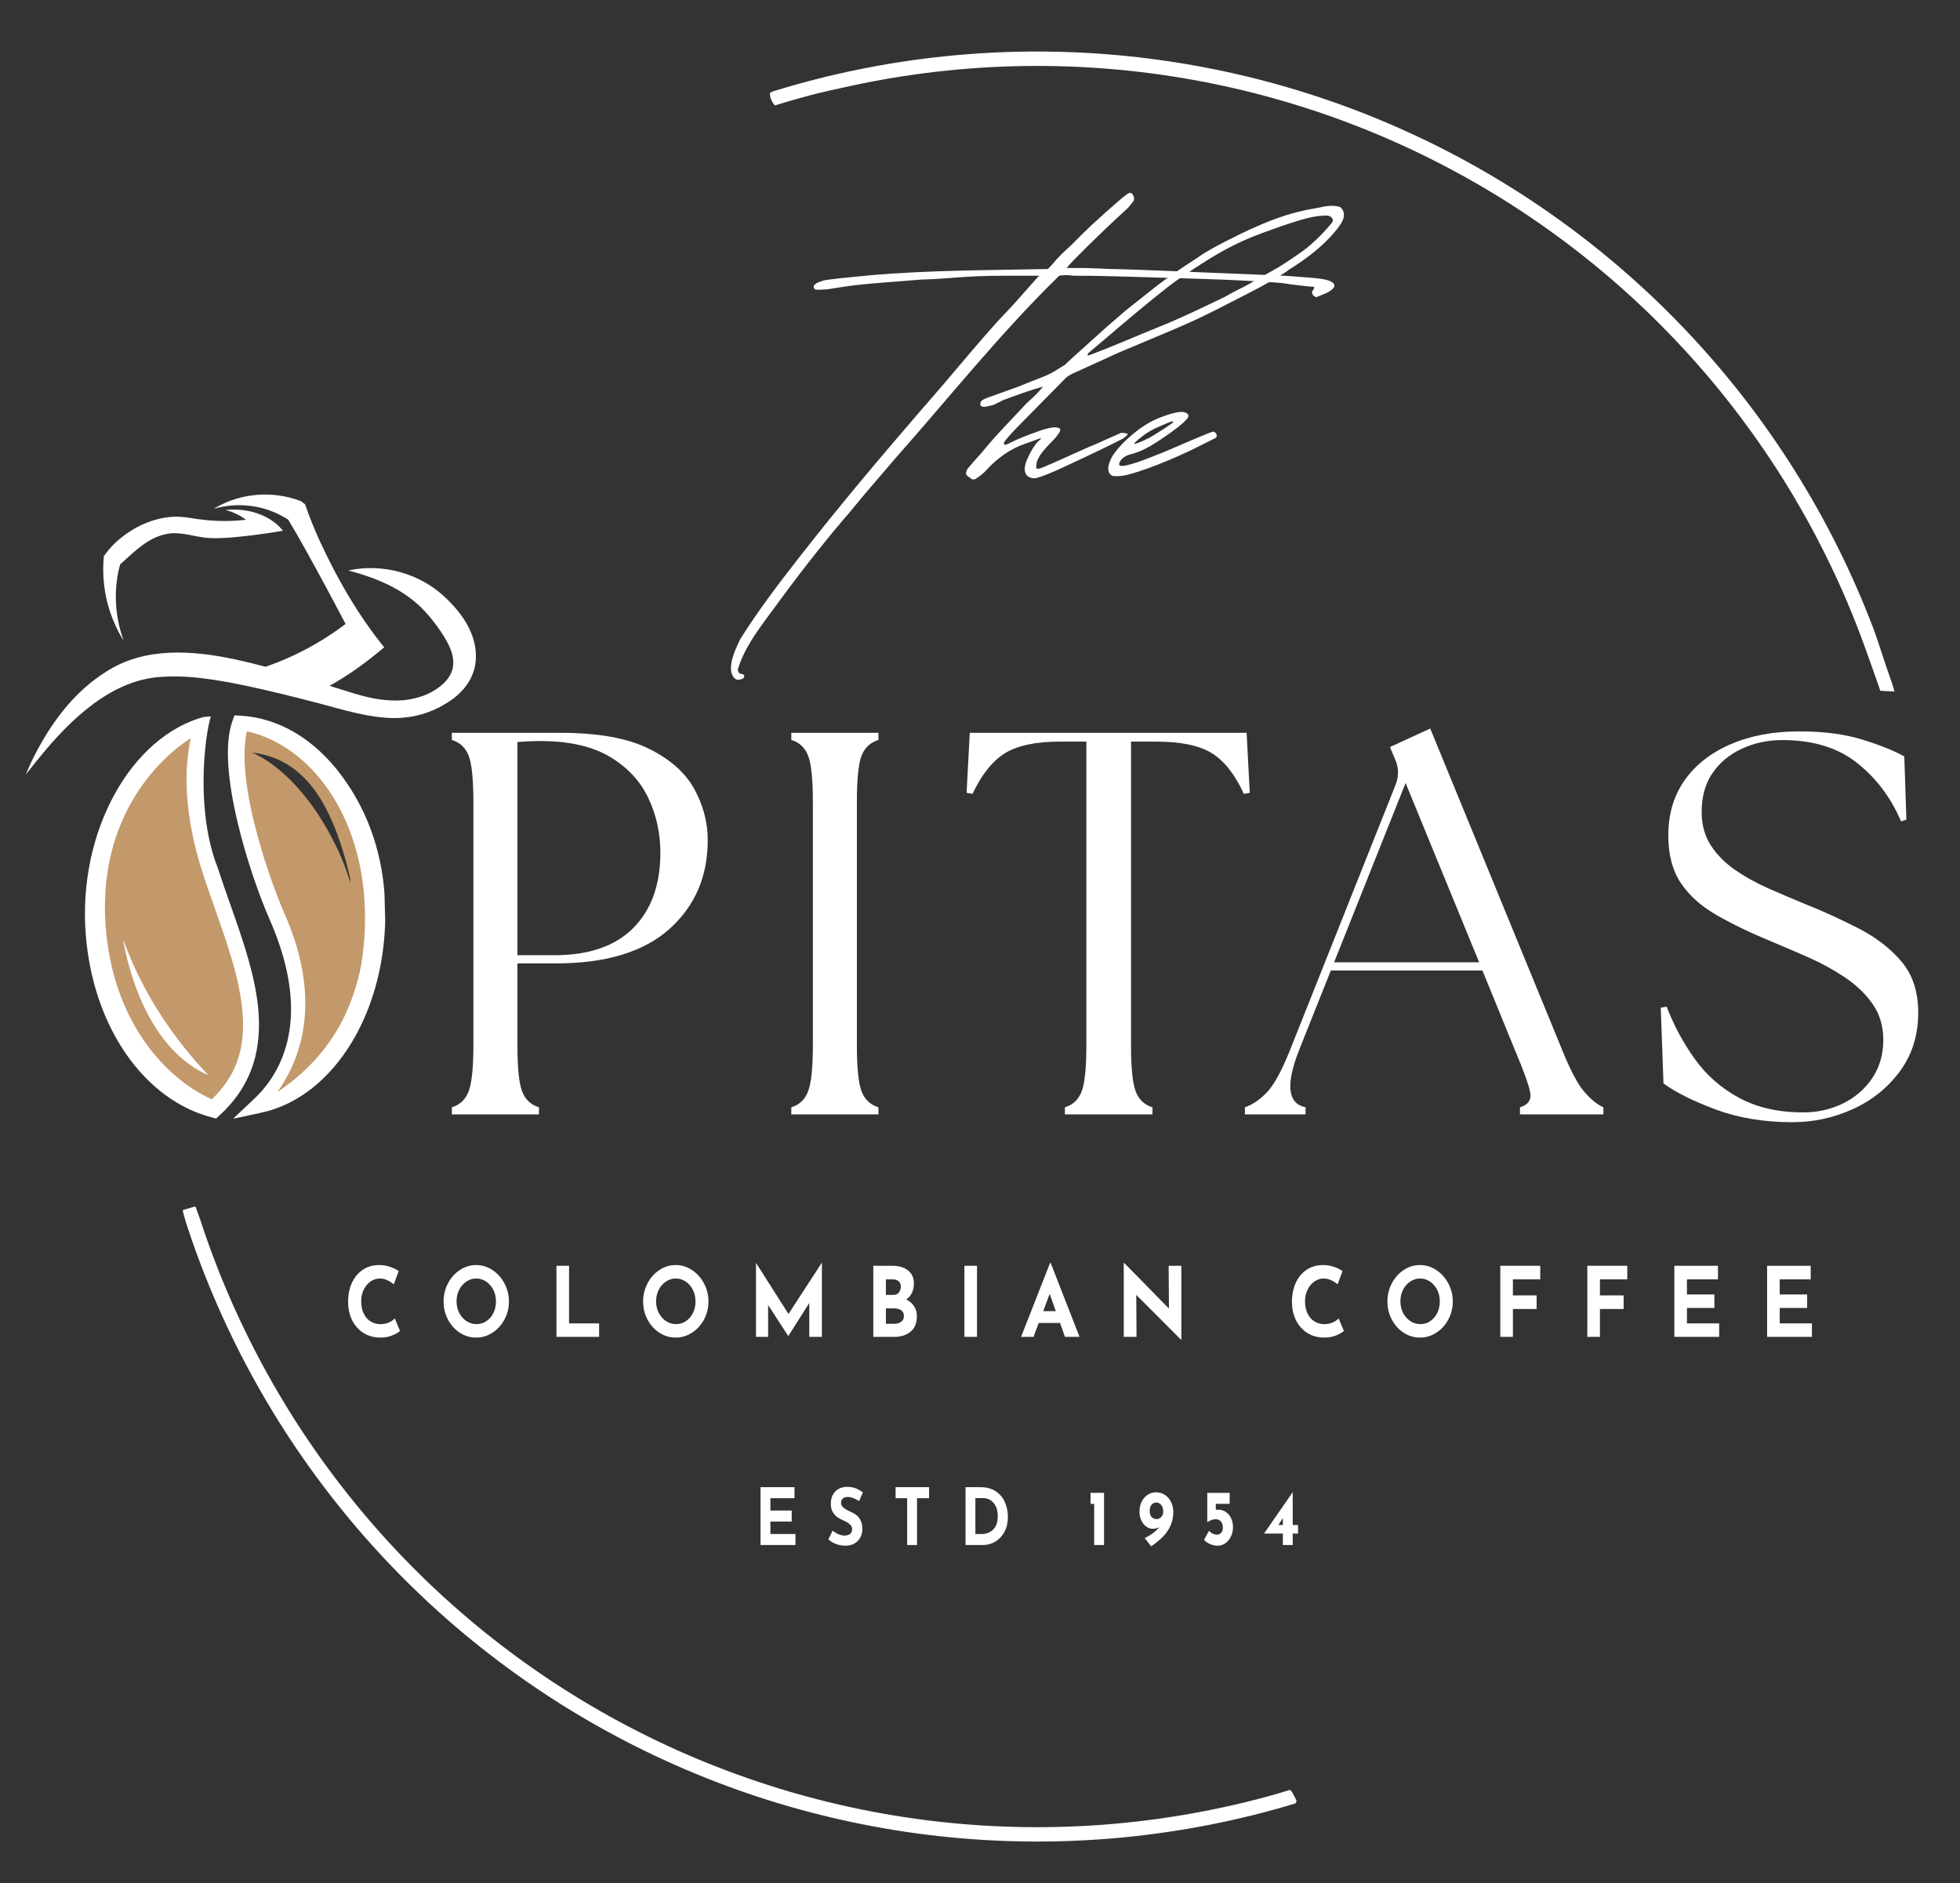 <svg xmlns="http://www.w3.org/2000/svg" id="svg160" version="1.0" preserveAspectRatio="xMidYMid" height="877.054" viewBox="0 0 684.617 657.79" zoomAndPan="magnify" width="912.823">
  
    
  
  <rect x="0" y="0" width="684.617" height="657.79" fill="#333333" stroke="none"/>
  
    
  
  <defs id="defs30">
    <linearGradient id="linearGradient7">
      <stop id="stop7" offset="0" style="stop-color:#1a1a1a;stop-opacity:1;"></stop>
      <stop id="stop8" offset="1" style="stop-color:#1a1a1a;stop-opacity:0;"></stop>
    </linearGradient>
    <clipPath id="488f5d2c12">
      <path id="path1" clip-rule="nonzero" d="M 40,24 H 335 V 333 H 40 Z m 0,0"></path>
    </clipPath>
    <clipPath id="96e2c9de9b">
      <path id="path2" clip-rule="nonzero" d="m 29.52,17.301 298.074,-16 18.172,338.512 -298.074,16 z m 0,0"></path>
    </clipPath>
    <clipPath id="5bb248259a">
      <path id="path3" clip-rule="nonzero" d="m 29.52,17.301 298.074,-16 18.172,338.512 -298.074,16 z m 0,0"></path>
    </clipPath>
    <clipPath id="c3f23a9adb">
      <path id="path4" clip-rule="nonzero" d="m 7,93 h 93 v 54 H 7 Z m 0,0"></path>
    </clipPath>
    <clipPath id="5e6bf7d15c">
      <path id="path5" clip-rule="nonzero" d="M -7.016,118.598 78.254,76.355 104.078,128.488 18.809,170.73 Z m 0,0"></path>
    </clipPath>
    <clipPath id="eeee5d7d16">
      <path id="path6" clip-rule="nonzero" d="m 78.449,76.258 -85.27,42.246 25.828,52.129 85.27,-42.242 z m 0,0"></path>
    </clipPath>
    <clipPath id="9ac0822018">
      <path id="path10" clip-rule="nonzero" d="m 23,97 h 37 v 26 H 23 Z m 0,0"></path>
    </clipPath>
    <clipPath id="ae28a04a88">
      <path id="path11" clip-rule="nonzero" d="M -7.016,118.598 78.254,76.355 104.078,128.488 18.809,170.73 Z m 0,0"></path>
    </clipPath>
    <clipPath id="c37697f79d">
      <path id="path12" clip-rule="nonzero" d="m 78.449,76.258 -85.27,42.246 25.828,52.129 85.27,-42.242 z m 0,0"></path>
    </clipPath>
    <clipPath id="57c12e24c0-3">
      <path id="path16-2" clip-rule="nonzero" d="M 21.328,136.809 H 51 V 211 H 21.328 Z m 0,0"></path>
    </clipPath>
    <clipPath id="5b16c3e89c-6">
      <path id="path17-9" clip-rule="nonzero" d="m 45.5,136.832 h 27.578 v 74.613 H 45.5 Z m 0,0"></path>
    </clipPath>
    <clipPath id="3f5ea162e8-4">
      <path id="path21-1" clip-rule="nonzero" d="m 290,311 h 19 v 36 h -19 z m 0,0"></path>
    </clipPath>
    <clipPath id="d6a034f0b1-3">
      <path id="path22-7" clip-rule="nonzero" d="m 285.449,258.016 67.484,1.363 -1.953,96.73 -67.488,-1.363 z m 0,0"></path>
    </clipPath>
    <clipPath id="7f6a6a90ab-8">
      <path id="path23-8" clip-rule="nonzero" d="m 285.449,258.016 67.484,1.363 -1.953,96.73 -67.488,-1.363 z m 0,0"></path>
    </clipPath>
  </defs>
  <g style="fill:#ffffff" transform="matrix(2.033,0,0,2.034,-18.829,-32.691)" id="g33" clip-path="url(#488f5d2c12)">
    <g style="fill:#ffffff" id="g32" clip-path="url(#96e2c9de9b)">
      <g style="fill:#ffffff" id="g31" clip-path="url(#5bb248259a)">
        <path style="fill:#ffffff" d="m 186.204,24.926 c -2.492,0.02 -4.98,0.098 -7.465,0.239 -2.488,0.141 -4.969,0.343 -7.446,0.605 -2.477,0.262 -4.945,0.582 -7.406,0.961 -2.461,0.383 -4.915,0.824 -7.352,1.324 -2.441,0.5 -4.867,1.059 -7.277,1.676 -2.414,0.621 -4.808,1.297 -7.187,2.032 l -0.48,0.221 c -0.127,0.436 0.07,1.387 0.796,2.198 0.438,-0.156 3.443,-1.041 5.826,-1.681 2.383,-0.641 4.828,-1.157 7.242,-1.68 2.41,-0.523 4.835,-0.984 7.269,-1.39 2.438,-0.402 4.88,-0.746 7.333,-1.031 2.449,-0.281 4.91,-0.508 7.371,-0.672 2.465,-0.164 4.93,-0.266 7.395,-0.309 2.469,-0.043 4.937,-0.023 7.402,0.051 2.469,0.078 4.934,0.218 7.395,0.417 2.457,0.195 4.914,0.457 7.359,0.773 2.449,0.32 4.887,0.699 7.317,1.137 2.43,0.438 4.843,0.934 7.25,1.493 2.406,0.555 4.792,1.172 7.167,1.844 2.375,0.672 4.731,1.406 7.071,2.191 2.34,0.789 4.656,1.636 6.957,2.539 2.297,0.902 4.57,1.86 6.82,2.875 2.25,1.012 4.477,2.081 6.672,3.202 2.199,1.121 4.368,2.297 6.508,3.527 2.141,1.227 4.25,2.509 6.328,3.841 2.078,1.332 4.124,2.715 6.132,4.148 2.012,1.43 3.985,2.91 5.922,4.441 1.938,1.527 3.84,3.101 5.7,4.726 1.859,1.621 3.68,3.286 5.461,4.997 1.777,1.711 3.511,3.465 5.206,5.262 1.691,1.797 3.34,3.633 4.945,5.508 1.602,1.879 3.161,3.793 4.668,5.747 1.508,1.953 2.969,3.941 4.383,5.965 1.41,2.023 2.773,4.082 4.085,6.171 1.309,2.094 2.571,4.215 3.778,6.368 1.207,2.152 2.364,4.331 3.461,6.542 1.102,2.211 2.148,4.445 3.141,6.703 0.988,2.262 1.925,4.548 2.804,6.853 0.879,2.305 2.304,6.356 3.114,8.649 0.123,0.338 0.347,1.059 0.451,1.324 l 2.439,0.125 c -0.11,-0.43 -0.357,-1.237 -0.357,-1.237 -1.416,-3.925 -2.423,-7.363 -3.31,-9.691 -0.887,-2.328 -1.829,-4.633 -2.829,-6.914 -1,-2.281 -2.054,-4.534 -3.16,-6.765 -1.109,-2.23 -2.273,-4.435 -3.488,-6.606 -1.215,-2.172 -2.485,-4.316 -3.806,-6.429 -1.316,-2.109 -2.687,-4.188 -4.109,-6.234 -1.422,-2.047 -2.891,-4.055 -4.406,-6.028 -1.52,-1.977 -3.086,-3.91 -4.699,-5.808 -1.609,-1.898 -3.27,-3.757 -4.973,-5.574 -1.703,-1.816 -3.449,-3.59 -5.234,-5.325 -1.789,-1.73 -3.621,-3.422 -5.492,-5.062 -1.871,-1.645 -3.781,-3.242 -5.73,-4.793 -1.945,-1.551 -3.934,-3.054 -5.953,-4.507 -2.023,-1.453 -4.079,-2.86 -6.168,-4.216 -2.09,-1.352 -4.211,-2.655 -6.363,-3.905 -2.152,-1.254 -4.335,-2.449 -6.546,-3.598 -2.211,-1.145 -4.449,-2.234 -6.715,-3.27 -2.262,-1.039 -4.552,-2.02 -6.864,-2.946 -2.312,-0.926 -4.644,-1.793 -6.999,-2.606 -2.355,-0.812 -4.727,-1.566 -7.118,-2.262 -2.391,-0.699 -4.797,-1.335 -7.219,-1.917 -2.422,-0.578 -4.86,-1.098 -7.305,-1.559 -2.445,-0.465 -4.902,-0.863 -7.371,-1.207 -2.465,-0.344 -4.94,-0.625 -7.421,-0.848 -2.48,-0.223 -4.965,-0.382 -7.453,-0.483 -2.488,-0.102 -4.977,-0.141 -7.465,-0.122 z M 42.714,223.294 l -1.963,0.569 -0.089,0.154 c 0.117,0.56 0.416,1.593 0.647,2.308 0.773,2.371 1.605,4.723 2.496,7.055 0.891,2.332 1.836,4.645 2.836,6.93 1.004,2.285 2.062,4.546 3.171,6.781 1.113,2.234 2.278,4.441 3.501,6.617 1.219,2.18 2.487,4.325 3.812,6.442 1.324,2.117 2.699,4.199 4.125,6.246 1.426,2.051 2.903,4.062 4.427,6.038 1.523,1.98 3.094,3.919 4.711,5.821 1.617,1.898 3.281,3.758 4.988,5.578 1.711,1.82 3.46,3.598 5.257,5.332 1.793,1.734 3.629,3.421 5.508,5.07 1.875,1.645 3.794,3.242 5.751,4.793 1.953,1.551 3.945,3.054 5.972,4.507 2.031,1.457 4.094,2.86 6.187,4.216 2.098,1.355 4.227,2.655 6.387,3.905 2.16,1.25 4.351,2.45 6.57,3.595 2.219,1.141 4.462,2.23 6.735,3.265 2.27,1.035 4.566,2.011 6.886,2.937 2.316,0.922 4.66,1.79 7.02,2.599 2.363,0.809 4.743,1.559 7.141,2.25 2.398,0.695 4.808,1.327 7.238,1.901 2.43,0.574 4.871,1.094 7.324,1.547 2.453,0.457 4.917,0.856 7.39,1.192 2.473,0.336 4.953,0.613 7.441,0.828 2.488,0.215 4.978,0.371 7.474,0.464 2.492,0.094 4.988,0.13 7.484,0.103 2.496,-0.027 4.989,-0.118 7.481,-0.267 2.492,-0.148 4.98,-0.354 7.46,-0.624 2.48,-0.27 4.953,-0.603 7.418,-0.993 2.469,-0.391 4.922,-0.84 7.364,-1.348 2.445,-0.512 4.875,-1.078 7.289,-1.707 2.027,-0.527 3.694,-0.998 5.695,-1.606 0.165,-0.243 0.1,-0.438 0.211,-0.364 -0.116,-0.207 -0.218,-0.48 -0.319,-0.695 -0.144,-0.29 -0.24,-0.37 -0.363,-0.669 -0.106,-0.218 -0.301,-0.447 -0.492,-0.589 -1.289,0.388 -2.395,0.737 -3.694,1.092 -2.387,0.648 -4.789,1.241 -7.207,1.772 -2.414,0.531 -4.843,1.004 -7.285,1.418 -2.438,0.414 -4.888,0.766 -7.345,1.059 -2.457,0.293 -4.917,0.527 -7.386,0.699 -2.469,0.172 -4.942,0.282 -7.415,0.333 -2.477,0.051 -4.948,0.043 -7.421,-0.031 -2.473,-0.07 -4.946,-0.2 -7.411,-0.391 -2.469,-0.191 -4.93,-0.445 -7.383,-0.757 -2.457,-0.312 -4.902,-0.688 -7.336,-1.118 -2.438,-0.434 -4.863,-0.926 -7.273,-1.477 -2.414,-0.555 -4.81,-1.165 -7.192,-1.833 -2.383,-0.672 -4.745,-1.397 -7.093,-2.183 -2.348,-0.785 -4.672,-1.63 -6.977,-2.528 -2.305,-0.898 -4.59,-1.855 -6.848,-2.867 -2.258,-1.012 -4.487,-2.078 -6.694,-3.199 -2.207,-1.121 -4.383,-2.292 -6.532,-3.523 -2.148,-1.227 -4.266,-2.509 -6.352,-3.841 -2.086,-1.332 -4.137,-2.71 -6.152,-4.144 -2.02,-1.434 -4,-2.915 -5.946,-4.446 -1.945,-1.527 -3.852,-3.105 -5.719,-4.73 -1.867,-1.621 -3.695,-3.289 -5.48,-5.004 -1.785,-1.711 -3.527,-3.469 -5.227,-5.266 -1.699,-1.801 -3.355,-3.637 -4.964,-5.52 -1.609,-1.879 -3.169,-3.797 -4.685,-5.754 -1.516,-1.957 -2.983,-3.949 -4.397,-5.977 -1.418,-2.027 -2.785,-4.089 -4.102,-6.183 -1.316,-2.098 -2.579,-4.222 -3.794,-6.382 -1.211,-2.156 -2.366,-4.34 -3.472,-6.555 -1.105,-2.215 -2.153,-4.457 -3.149,-6.722 -0.996,-2.266 -1.933,-4.555 -2.815,-6.867 -0.883,-2.309 -1.707,-4.641 -2.473,-6.996 -0.258,-0.777 -0.519,-1.363 -0.761,-2.144 l -0.075,-0.08 z" id="path31"></path>
      </g>
    </g>
  </g>
  <g style="fill:#ffffff" transform="matrix(2.033,0,0,2.062,-18.829,-33.391)" id="g36" fill-opacity="1" fill="#000000">
    <g style="fill:#ffffff" id="g35" transform="translate(82.191,204.985)">
      <g style="fill:#ffffff" id="g34">
        <path style="fill:#ffffff" id="path33" d="M 4.703,0 V -1.203 C 6.117,-1.629 7.086,-2.551 7.609,-3.969 8.141,-5.383 8.406,-7.973 8.406,-11.734 V -52.906 c 0,-3.82 -0.266,-6.426 -0.797,-7.812 -0.523,-1.383 -1.492,-2.289 -2.906,-2.719 v -1.203 h 18.75 c 6.406,0 11.438,0.898 15.094,2.688 3.664,1.781 6.27,4.059 7.812,6.828 1.539,2.773 2.312,5.664 2.312,8.672 0,6.156 -2.203,11.18 -6.609,15.062 -4.406,3.875 -10.918,5.812 -19.531,5.812 h -6.562 v 13.844 c 0,3.762 0.258,6.352 0.781,7.766 0.531,1.418 1.504,2.34 2.922,2.766 V 0 Z M 15.969,-26.969 h 6.375 c 5.914,0 10.426,-1.535 13.531,-4.609 3.102,-3.082 4.656,-7.332 4.656,-12.75 0,-3.32 -0.695,-6.414 -2.078,-9.281 -1.375,-2.863 -3.574,-5.188 -6.594,-6.969 -3.023,-1.781 -7.023,-2.672 -12,-2.672 -0.617,0 -1.277,0.016 -1.984,0.047 -0.711,0.031 -1.344,0.074 -1.906,0.125 z m 0,0"></path>
      </g>
    </g>
  </g>
  <g style="fill:#ffffff" transform="matrix(0.832,0,0,0.821,-4.694,16.51)" id="g1">
    <g style="fill:#ffffff" transform="matrix(2.044,0,0,2.209,1.226,-15.134)" id="g39" clip-path="url(#c3f23a9adb)">
      <g style="fill:#ffffff" id="g38" clip-path="url(#5e6bf7d15c)">
        <g style="fill:#ffffff" id="g37" clip-path="url(#eeee5d7d16)">
          <path style="fill:#ffffff" id="path36" fill-rule="nonzero" fill-opacity="1" d="m 64.27,132.398 c -2.777,-0.66 -5.559,-1.305 -8.348,-1.898 -2.129,-0.453 -4.262,-0.879 -6.395,-1.262 -4.727,-0.797 -9.414,-1.445 -14.18,-1.117 -10.191,0.531 -18.645,8.07 -25.117,15.57 -0.93,1.02 -1.863,2.219 -2.781,3.246 0.59,-1.277 1.211,-2.633 1.902,-3.859 3.508,-6.41 8.289,-12.293 14.734,-16.02 7.867,-4.734 17.66,-4.039 26.281,-2.32 2.125,0.426 4.238,0.914 6.332,1.438 3.121,-1.004 6.625,-2.414 10.297,-4.41 2.293,-1.246 4.34,-2.551 6.145,-3.832 -1.445,-2.609 -2.934,-5.191 -4.414,-7.781 -2.398,-4.133 -4.762,-8.266 -7.355,-12.289 C 56.875,95.074 51.188,94.344 46.059,95.754 c 4.68,-2.688 10.383,-3.402 15.641,-2.152 0.762,0.18 1.516,0.402 2.25,0.664 l 0.875,0.617 c 0.879,2.465 1.938,4.852 3.074,7.195 3.586,7.254 7.863,14.215 13.168,20.344 -3.504,2.797 -7.246,5.363 -11.23,7.426 1.77,0.523 3.543,1.043 5.316,1.547 3.242,0.906 6.57,1.492 9.922,1.223 3.129,-0.293 6.359,-1.387 8.613,-3.641 2.695,-2.746 1.516,-5.875 -0.398,-8.727 -1.367,-2.039 -3.105,-4.129 -4.973,-5.801 -4.137,-3.602 -9.34,-5.523 -14.629,-6.82 7.082,-1.445 15.023,0.551 20.34,5.574 3.199,2.906 6.145,6.887 5.863,11.527 -0.188,3.676 -2.73,6.555 -5.762,8.309 -2.656,1.609 -5.66,2.625 -8.754,2.906 -6.176,0.664 -13.461,-1.742 -19.387,-3.133 -0.574,-0.137 -1.148,-0.277 -1.719,-0.414 z m 0,0" fill="#000000"></path>
        </g>
      </g>
    </g>
    <g style="fill:#ffffff" transform="matrix(2.106,0,0,2.169,-0.009,-14.139)" id="g45" clip-path="url(#9ac0822018)">
      <g style="fill:#ffffff" id="g44" clip-path="url(#ae28a04a88)">
        <g style="fill:#ffffff" id="g43" clip-path="url(#c37697f79d)">
          <path style="fill:#ffffff" id="path42" fill-rule="nonzero" fill-opacity="1" d="m 47.621,97.281 c 8.152,-0.688 11.465,4.082 11.465,4.082 0,0 -11.355,1.957 -15.652,1.34 -2.688,-0.344 -5.086,-1.242 -7.711,-0.672 -3.676,0.75 -6.355,3.543 -9.105,5.945 -0.992,3.574 -1.109,7.406 -0.383,11.051 0.266,1.324 0.633,2.645 1.109,3.934 -1.113,-1.746 -2.027,-3.66 -2.703,-5.637 -1.199,-3.52 -1.617,-7.27 -1.258,-10.98 0.984,-1.379 2.148,-2.609 3.516,-3.656 2.969,-2.355 6.703,-3.926 10.539,-4.074 1.496,-0.066 3.008,0.211 4.426,0.426 1.98,0.289 3.957,0.434 5.957,0.41 1.301,-0.012 2.602,-0.094 3.895,-0.246 -1.195,-0.887 -2.586,-1.535 -4.094,-1.922 z m 0,0" fill="#000000"></path>
        </g>
      </g>
    </g>
  </g>
  <g style="fill:#ffffff" transform="matrix(2.033,0,0,2.062,-18.829,-33.391)" id="g54" fill-opacity="1" fill="#000000">
    <g style="fill:#ffffff" id="g53" transform="translate(140.516,204.985)">
      <g style="fill:#ffffff" id="g52">
        <path style="fill:#ffffff" id="path52" d="M 4.703,0 V -1.203 C 6.117,-1.629 7.086,-2.551 7.609,-3.969 8.141,-5.383 8.406,-7.973 8.406,-11.734 V -52.906 c 0,-3.82 -0.266,-6.426 -0.797,-7.812 -0.523,-1.383 -1.492,-2.289 -2.906,-2.719 v -1.203 h 14.969 v 1.203 c -1.418,0.43 -2.391,1.336 -2.922,2.719 -0.523,1.387 -0.781,3.992 -0.781,7.812 v 41.172 c 0,3.762 0.258,6.352 0.781,7.766 0.531,1.418 1.504,2.34 2.922,2.766 V 0 Z m 0,0"></path>
      </g>
    </g>
  </g>
  <g style="fill:#ffffff" transform="matrix(2.033,0,0,2.062,-18.829,-33.391)" id="g57" fill-opacity="1" fill="#000000">
    <g style="fill:#ffffff" id="g56" transform="translate(291.901,206.371)">
      <g style="fill:#ffffff" id="g55">
        <path style="fill:#ffffff" id="path54" d="m 25.325,-0.066 c -4.867,0 -9.234,-0.711 -13.109,-2.125 -3.875,-1.414 -6.891,-2.895 -9.047,-4.438 l -0.469,-12.828 1.016,-0.188 c 1.238,3.199 2.859,6.168 4.859,8.906 2,2.742 4.535,4.93 7.609,6.562 3.082,1.637 6.75,2.453 11,2.453 2.457,0 4.734,-0.504 6.828,-1.516 2.094,-1.02 3.77,-2.453 5.031,-4.297 1.258,-1.852 1.891,-4.008 1.891,-6.469 0,-2.344 -0.617,-4.375 -1.844,-6.094 -1.23,-1.727 -2.828,-3.238 -4.797,-4.531 -1.969,-1.289 -4.047,-2.41 -6.234,-3.359 -2.188,-0.957 -4.266,-1.836 -6.234,-2.641 -3.637,-1.477 -6.793,-2.973 -9.469,-4.484 -2.68,-1.508 -4.742,-3.32 -6.188,-5.438 -1.449,-2.125 -2.172,-4.82 -2.172,-8.094 0,-3.625 0.938,-6.742 2.812,-9.359 1.883,-2.625 4.52,-4.656 7.906,-6.094 3.383,-1.445 7.32,-2.172 11.812,-2.172 4.188,0 7.785,0.465 10.797,1.391 3.02,0.918 5.426,1.867 7.219,2.844 l 0.359,10.719 -0.922,0.281 c -1.719,-4 -4.23,-7.289 -7.531,-9.875 -3.293,-2.594 -7.586,-3.891 -12.875,-3.891 -2.461,0 -4.75,0.48 -6.875,1.438 -2.125,0.949 -3.82,2.32 -5.078,4.109 -1.262,1.781 -1.891,3.996 -1.891,6.641 0,2.156 0.52,4.039 1.563,5.641 1.051,1.594 2.438,2.98 4.156,4.156 1.719,1.168 3.594,2.199 5.625,3.094 2.039,0.887 4.047,1.73 6.016,2.531 3.445,1.355 6.676,2.805 9.688,4.344 3.02,1.543 5.469,3.422 7.344,5.641 1.875,2.211 2.812,5.07 2.812,8.578 0,3.824 -1.047,7.137 -3.141,9.937 -2.094,2.793 -4.789,4.93 -8.078,6.406 -3.293,1.477 -6.758,2.219 -10.391,2.219 z m 0,0"></path>
      </g>
    </g>
  </g>
  <g style="fill:#ffffff" transform="matrix(2.033,0,0,2.062,-18.829,-33.391)" id="g60" fill-opacity="1" fill="#000000">
    <g style="fill:#ffffff" id="g59" transform="translate(173.851,204.985)">
      <g style="fill:#ffffff" id="g58">
        <path style="fill:#ffffff" id="path57" d="m 18.375,0 v -1.203 c 1.414,-0.426 2.383,-1.348 2.906,-2.766 0.52,-1.414 0.781,-4.004 0.781,-7.766 V -63.156 h -4.516 c -4.125,0 -7.266,0.648 -9.422,1.938 -2.156,1.293 -4.031,3.602 -5.625,6.922 l -1.016,-0.188 0.547,-10.156 h 47.562 l 0.547,10.156 -1.016,0.188 c -1.543,-3.32 -3.391,-5.629 -5.547,-6.922 -2.148,-1.289 -5.312,-1.938 -9.5,-1.938 h -4.344 v 51.422 c 0,3.762 0.258,6.352 0.781,7.766 0.52,1.418 1.488,2.34 2.906,2.766 V 0 Z m 0,0"></path>
      </g>
    </g>
  </g>
  <g style="fill:#ffffff" transform="matrix(2.033,0,0,2.062,-24.852,-33.391)" id="g63" fill-opacity="1" fill="#000000">
    <g style="fill:#ffffff" id="g62" transform="translate(227.674,204.985)">
      <g style="fill:#ffffff" id="g61">
        <path style="fill:#ffffff" id="path60" d="m -1.562,0 v -1.203 c 1.293,-0.426 2.551,-1.27 3.781,-2.531 1.227,-1.27 2.551,-3.656 3.969,-7.156 l 18.188,-45.062 c 0.551,-1.477 0.488,-2.926 -0.188,-4.344 l -0.828,-1.938 L 30.281,-65.375 53,-10.797 c 1.414,3.438 2.691,5.793 3.828,7.062 1.145,1.262 2.211,2.105 3.203,2.531 V 0 H 45.703 v -1.203 c 1.414,-0.426 2,-1.27 1.75,-2.531 -0.242,-1.27 -1.102,-3.625 -2.578,-7.062 L 39.25,-24.375 H 13.203 L 7.75,-10.891 c -2.336,5.844 -1.965,9.074 1.109,9.688 V 0 Z M 13.766,-25.766 H 38.688 l -12.641,-30.375 z m 0,0"></path>
      </g>
    </g>
  </g>
  <g transform="matrix(1.933,0,0,1.942,-17.336,-30.396)" style="fill:#ffffff" id="g177">
    <g style="fill:#ffffff" transform="matrix(1.052,0,0,1.062,-0.773,-1.542)" id="g66" fill-opacity="1" fill="#3d3b3a">
      <g style="fill:#ffffff" id="g65" transform="translate(164.256,141.271)">
        <g style="fill:#ffffff" id="g64">
          <path style="fill:#ffffff" id="path63" d="m 73.641,-77.391 c 0.977,0.543 0.707,1.195 -0.812,1.953 l -1.641,0.656 c -0.105,0.105 -0.324,-0.004 -0.656,-0.328 -0.219,-0.32 -0.219,-0.594 0,-0.812 0.219,-0.332 0.27,-0.523 0.156,-0.578 -1.038,-0.039 -2.058,-0.216 -3.094,-0.313 -0.648,-0.062 -1.246,-0.145 -1.797,-0.25 -0.762,-0.113 -2.586,-0.25 -5.469,-0.406 -2.887,-0.164 -6.211,-0.301 -9.969,-0.406 -3.75,-0.113 -7.422,-0.223 -11.016,-0.328 -4.167,-0.132 -6.703,-0.172 -9.625,-0.172 -0.219,0 -0.574,-0.023 -1.062,-0.078 -0.492,-0.051 -1.062,-0.023 -1.719,0.078 -10.062,9.679 -18.789,20.51 -28.078,30.859 l -5.391,6.203 -2.609,3.109 c -2.7,3.046 -7.263,8.569 -12,14.938 -2.635,3.635 -5.75,7.182 -7.109,11.516 0,0.543 0.219,0.812 0.656,0.812 0.438,0.105 0.547,0.324 0.328,0.656 -0.113,0.219 -0.492,0.328 -1.141,0.328 -0.438,-0.113 -0.766,-0.551 -0.984,-1.312 -0.255,-1.647 0.546,-3.544 1.563,-5.584 3.199,-5.016 6.487,-9.249 10.515,-14.338 6.935,-8.731 13.558,-16.453 20.578,-24.484 3.224,-3.624 5.797,-6.619 8.656,-9.969 1.414,-1.633 2.91,-3.32 4.484,-5.062 2.27,-2.374 1.911,-1.899 6.766,-7.344 0.106,-0.119 0.227,-0.223 0.344,-0.328 H 17.469 c -6.922,0 -8.804,0.495 -14.359,0.656 l -4.094,0.328 c -7.565,0.533 -8.738,0.84 -11.906,1.312 -1.312,0.105 -2.02,0.102 -2.125,-0.016 -0.551,-0.539 -0.062,-1.031 1.469,-1.469 0.43,-0.102 1.434,-0.238 3.016,-0.406 1.586,-0.164 3.246,-0.328 4.984,-0.484 10.146,-0.882 20.349,-0.848 30.531,-1.062 l 0.656,-0.656 c 0.989,-1.228 2.141,-2.301 3.328,-3.344 2.355,-2.379 4.289,-4.235 8.828,-8.078 0.707,-0.551 1.117,-0.828 1.234,-0.828 0.32,0 0.535,0.168 0.641,0.5 0.219,0.43 0.164,0.809 -0.156,1.141 l -0.656,0.812 c -3.37,3.037 -6.279,5.815 -9.312,8.828 -0.648,0.648 -1.078,1.133 -1.297,1.453 h 3.094 l 4.578,0.172 c 0.758,0 2.66,0.059 5.703,0.172 3.051,0.105 6.426,0.242 10.125,0.406 3.707,0.156 7.082,0.293 10.125,0.406 3.051,0.105 5.016,0.211 5.891,0.312 1.844,0.117 3.172,0.23 3.984,0.344 0.82,0.105 1.453,0.266 1.891,0.484 z"></path>
        </g>
      </g>
    </g>
    <g style="fill:#ffffff" transform="matrix(1.052,0,0,1.062,-0.773,-1.542)" id="g69" fill-opacity="1" fill="#3d3b3a">
      <g style="fill:#ffffff" id="g68" transform="translate(180.911,141.271)">
        <g style="fill:#ffffff" id="g67">
          <path style="fill:#ffffff" id="path66" d="m 58.781,-89.797 c 0.656,0.762 0.547,1.742 -0.328,2.938 -2.006,2.743 -4.859,4.996 -7.75,6.859 -0.711,0.43 -1.281,0.809 -1.719,1.141 l -2.453,1.469 c -2.42,1.357 -4.929,2.569 -7.438,3.844 -1.574,0.812 -3.23,1.625 -4.969,2.438 -5.359,2.469 -13.076,5.407 -15.516,6.609 l -6.203,2.781 -0.812,0.484 -2.781,2.781 -4.984,4.984 C 2.035,-51.676 1.031,-50.562 0.812,-50.125 v 0.328 c 0.113,0.105 0.383,0.047 0.812,-0.172 0.113,0 0.172,-0.023 0.172,-0.078 0,-0.051 0.051,-0.078 0.156,-0.078 0.656,-0.32 1.391,-0.645 2.203,-0.969 0.82,-0.332 1.883,-0.719 3.188,-1.156 1.738,-0.539 2.773,-0.594 3.109,-0.156 0.102,0.211 -0.117,0.641 -0.656,1.297 -1.16,1.362 -3.761,3.349 -3.422,5.391 L 6.745,-45.672 7.344,-45.875 c 0.875,-0.332 2.398,-0.988 4.578,-1.969 2.176,-0.977 3.805,-1.688 4.891,-2.125 l 4.094,-1.797 c 0.32,0 0.645,0.031 0.969,0.094 0.332,0.055 0.113,0.352 -0.656,0.891 -2.989,1.524 -7.665,3.683 -11.266,5.312 -3.193,1.397 -3.472,1.275 -3.75,1.391 -0.411,0.03 -0.762,-0.004 -1.312,-0.328 -0.648,-0.551 -0.699,-1.477 -0.156,-2.781 0.426,-0.91 0.852,-1.804 1.469,-2.609 0.267,-0.379 0.684,-0.725 0.984,-0.984 0,-0.102 -0.273,-0.047 -0.812,0.172 l -1.797,0.641 c -2.578,0.823 -4.89,2.455 -6.703,4.406 l -0.484,0.5 -0.812,0.656 -0.5,0.328 c -0.219,0.211 -0.488,0.262 -0.812,0.156 -0.102,-0.102 -0.289,-0.238 -0.562,-0.406 -0.281,-0.164 -0.422,-0.359 -0.422,-0.578 0,-0.32 0.141,-0.645 0.422,-0.969 0.273,-0.332 0.512,-0.609 0.719,-0.828 l 1.469,-1.625 c 2.443,-2.974 5.195,-5.699 7.844,-8.5 0.875,-0.758 1.555,-1.41 2.047,-1.953 0.488,-0.539 0.734,-0.812 0.734,-0.812 -2.225,0.58 -4.456,1.409 -6.859,2.281 L -0.984,-56.5 c -0.863,0.219 -1.406,0.328 -1.625,0.328 -0.656,0 -0.82,-0.32 -0.5,-0.969 0.219,-0.219 0.656,-0.438 1.312,-0.656 l 5.062,-1.797 c 5.685,-2.301 4.612,-1.564 8.079,-3.753 1.445,-1.265 -3.271,2.813 6.937,-6.216 l 3.438,-2.938 5.219,-4.078 c 0.113,-0.102 0.629,-0.484 1.547,-1.141 0.926,-0.656 1.879,-1.312 2.859,-1.969 l 2.781,-1.797 c 1.027,-0.749 2.15,-1.342 3.266,-1.953 4.996,-2.583 10.375,-5.191 16,-6.203 L 55.188,-89.969 c 0.875,-0.219 1.664,-0.297 2.375,-0.234 0.707,0.055 1.113,0.188 1.219,0.406 z m -1.641,2.438 c 0,0 0.023,-0.051 0.078,-0.156 0.062,-0.113 0.094,-0.223 0.094,-0.328 -0.117,-0.32 -0.336,-0.539 -0.656,-0.656 -0.219,-0.102 -0.844,-0.098 -1.875,0.016 -1.861,0.19 -4.993,1.207 -9.547,2.844 -5.052,1.831 -8.189,3.752 -11.766,6.047 -2.281,1.469 -4.023,2.695 -5.219,3.672 -4.599,3.56 -8.617,7.059 -12.906,10.609 -0.105,0 -0.156,0.164 -0.156,0.484 4.027,-1.443 8.193,-3.291 12.25,-4.891 3.843,-1.521 7.535,-3.3 11.266,-5.063 1.219,-0.707 2.486,-1.326 3.75,-1.953 L 48,-79.844 c 1.094,-0.656 2.18,-1.363 3.266,-2.125 2.263,-1.495 4.152,-3.339 5.875,-5.391 z"></path>
        </g>
      </g>
    </g>
    <g style="fill:#ffffff" transform="matrix(1.052,0,0,1.062,-0.773,-1.542)" id="g72" fill-opacity="1" fill="#3d3b3a">
      <g style="fill:#ffffff" id="g71" transform="translate(204.424,141.271)">
        <g style="fill:#ffffff" id="g70">
          <path style="fill:#ffffff" id="path69" d="m -1.644,-44.625 c -1.274,0.286 -2.11,0.195 -2.434,0.141 -1.331,-0.641 -0.525,-2.445 0,-3.359 0.867,-1.301 2.117,-2.602 3.75,-3.906 1.633,-1.312 3.27,-2.238 4.906,-2.781 2.602,-0.977 4.07,-1.035 4.406,-0.172 0.102,0.438 -1.094,1.527 -3.594,3.266 -1.418,0.98 -2.59,1.715 -3.516,2.203 -0.93,0.492 -1.824,0.844 -2.688,1.062 -1.966,0.44 -2.36,1.83 -1.969,1.969 1.847,0.611 15.101,-5.768 16.056,-5.766 0.347,0.078 0.768,0.538 0.444,1.031 l -2.589,1.269 c -2.167,1.113 -8.11,3.86 -12.774,5.044 z m 1.316,-5.344 c -0.102,0.117 0.09,0.09 0.578,-0.078 0.488,-0.164 1.164,-0.461 2.031,-0.891 0.758,-0.438 1.602,-0.953 2.531,-1.547 0.926,-0.602 1.445,-0.961 1.562,-1.078 0,-0.207 -0.305,-0.176 -0.906,0.094 -1.434,0.589 -2.818,1.123 -4.078,2.031 -1.031,0.762 -1.602,1.25 -1.719,1.469 z"></path>
        </g>
      </g>
    </g>
  </g>
  <g transform="matrix(1.015,0,0,1.147,-39.81,-131.462)" id="g5">
    <g style="fill:#ffffff" transform="matrix(2.106,0,0,2.169,-0.009,-14.139)" id="g75" fill-opacity="1" fill="#000000">
      <g style="fill:#ffffff" id="g74" transform="translate(141.859,276.303)">
        <g style="fill:#ffffff" id="g73">
          <path style="fill:#ffffff" id="path72" d="m 6.594,-8.125 v 1.547 h -3.938 v 1.734 h 3.484 v 1.547 H 2.656 v 1.75 H 6.75 V 0 H 1.047 v -8.125 z m 0,0"></path>
        </g>
      </g>
    </g>
    <g style="fill:#ffffff" transform="matrix(2.106,0,0,2.169,-0.009,-14.139)" id="g78" fill-opacity="1" fill="#000000">
      <g style="fill:#ffffff" id="g77" transform="translate(153.624,276.303)">
        <g style="fill:#ffffff" id="g76">
          <path style="fill:#ffffff" id="path75" d="M 5.391,-6.172 C 4.68,-6.555 4.066,-6.75 3.547,-6.75 c -0.355,0 -0.633,0.074 -0.828,0.219 -0.188,0.137 -0.281,0.344 -0.281,0.625 0,0.25 0.141,0.477 0.422,0.672 0.281,0.199 0.656,0.387 1.125,0.562 0.383,0.137 0.711,0.297 0.984,0.484 0.27,0.18 0.492,0.43 0.672,0.75 0.188,0.312 0.281,0.711 0.281,1.188 0,0.43 -0.109,0.82 -0.328,1.172 C 5.375,-0.723 5.055,-0.438 4.641,-0.219 c -0.418,0.211 -0.918,0.312 -1.5,0.312 C 2.648,0.094 2.164,0.02 1.688,-0.125 1.207,-0.27 0.766,-0.488 0.359,-0.781 l 0.703,-1.25 c 0.281,0.211 0.598,0.383 0.953,0.516 0.363,0.125 0.691,0.188 0.984,0.188 0.332,0 0.625,-0.066 0.875,-0.203 C 4.125,-1.676 4.25,-1.914 4.25,-2.25 4.25,-2.664 3.859,-3.031 3.078,-3.344 2.609,-3.52 2.219,-3.691 1.906,-3.859 1.602,-4.035 1.336,-4.281 1.109,-4.594 0.879,-4.914 0.766,-5.312 0.766,-5.781 c 0,-0.707 0.227,-1.273 0.688,-1.703 0.469,-0.426 1.082,-0.656 1.844,-0.688 0.602,0 1.109,0.07 1.516,0.203 0.406,0.137 0.801,0.328 1.188,0.578 z m 0,0"></path>
        </g>
      </g>
    </g>
    <g style="fill:#ffffff" transform="matrix(2.106,0,0,2.169,-0.009,-14.139)" id="g81" fill-opacity="1" fill="#000000">
      <g style="fill:#ffffff" id="g80" transform="translate(164.473,276.303)">
        <g style="fill:#ffffff" id="g79">
          <path style="fill:#ffffff" id="path78" d="m 5.969,-8.125 v 1.547 H 4 V 0 H 2.391 V -6.578 H 0.5 V -8.125 Z m 0,0"></path>
        </g>
      </g>
    </g>
    <g style="fill:#ffffff" transform="matrix(2.106,0,0,2.169,-0.009,-14.139)" id="g84" fill-opacity="1" fill="#000000">
      <g style="fill:#ffffff" id="g83" transform="translate(175.355,276.303)">
        <g style="fill:#ffffff" id="g82">
          <path style="fill:#ffffff" id="path81" d="m 1.047,-8.125 h 2.438 c 1.031,0 1.879,0.203 2.547,0.609 0.676,0.398 1.164,0.914 1.469,1.547 0.312,0.637 0.469,1.32 0.469,2.047 0,0.781 -0.188,1.469 -0.562,2.062 -0.367,0.594 -0.859,1.055 -1.484,1.375 C 5.305,-0.16 4.625,0 3.875,0 H 1.047 Z m 2.547,6.578 c 0.832,0 1.492,-0.211 1.984,-0.641 C 6.066,-2.613 6.312,-3.227 6.312,-4.031 6.312,-4.676 6.176,-5.191 5.906,-5.578 5.633,-5.961 5.32,-6.227 4.969,-6.375 4.613,-6.52 4.273,-6.594 3.953,-6.594 H 2.656 v 5.047 z m 0,0"></path>
        </g>
      </g>
    </g>
    <g style="fill:#ffffff" transform="matrix(2.106,0,0,2.169,-0.009,-14.139)" id="g90" fill-opacity="1" fill="#000000">
      <g style="fill:#ffffff" id="g89" transform="translate(196.282,276.303)">
        <g style="fill:#ffffff" id="g88">
          <path style="fill:#ffffff" id="path87" d="M 2.75,-7.328 V 0 H 1.141 v -5.781 h -0.594 v -1.547 z m 0,0"></path>
        </g>
      </g>
    </g>
    <g style="fill:#ffffff" transform="matrix(2.106,0,0,2.169,-0.009,-14.139)" id="g93" fill-opacity="1" fill="#000000">
      <g style="fill:#ffffff" id="g92" transform="translate(204.494,276.303)">
        <g style="fill:#ffffff" id="g91">
          <path style="fill:#ffffff" id="path90" d="m 3.031,-7.406 c 0.531,0 1.008,0.121 1.438,0.359 0.438,0.242 0.773,0.57 1.016,0.984 0.25,0.418 0.375,0.887 0.375,1.406 0,0.75 -0.168,1.422 -0.5,2.016 -0.336,0.594 -0.758,1.105 -1.266,1.531 C 3.594,-0.691 2.977,-0.258 2.25,0.188 L 1.188,-0.969 c 0.508,-0.219 0.969,-0.457 1.375,-0.719 0.414,-0.27 0.754,-0.551 1.016,-0.844 -0.305,0.168 -0.668,0.25 -1.094,0.25 -0.355,0 -0.699,-0.098 -1.031,-0.297 -0.336,-0.207 -0.605,-0.492 -0.812,-0.859 -0.211,-0.363 -0.312,-0.77 -0.312,-1.219 0,-0.562 0.125,-1.051 0.375,-1.469 0.258,-0.414 0.598,-0.734 1.016,-0.953 0.414,-0.219 0.852,-0.328 1.312,-0.328 z M 2,-4.781 c 0,0.367 0.102,0.648 0.312,0.844 0.207,0.199 0.473,0.297 0.797,0.297 0.301,0 0.555,-0.098 0.766,-0.297 0.219,-0.195 0.328,-0.422 0.328,-0.672 v -0.25 C 4.203,-5.148 4.094,-5.406 3.875,-5.625 3.664,-5.852 3.41,-5.969 3.109,-5.969 c -0.324,0 -0.59,0.105 -0.797,0.312 C 2.102,-5.445 2,-5.156 2,-4.781 Z m 0,0"></path>
        </g>
      </g>
    </g>
    <g style="fill:#ffffff" transform="matrix(2.106,0,0,2.169,-0.009,-14.139)" id="g96" fill-opacity="1" fill="#000000">
      <g style="fill:#ffffff" id="g95" transform="translate(214.935,276.303)">
        <g style="fill:#ffffff" id="g94">
          <path style="fill:#ffffff" id="path93" d="m 2.75,-4.969 c 0.488,0 0.914,0.117 1.281,0.344 0.375,0.219 0.656,0.516 0.844,0.891 0.195,0.375 0.297,0.789 0.297,1.234 0,0.48 -0.117,0.918 -0.344,1.312 -0.219,0.398 -0.523,0.711 -0.906,0.938 -0.375,0.23 -0.793,0.344 -1.25,0.344 -0.43,0 -0.852,-0.078 -1.266,-0.234 C 1,-0.305 0.676,-0.504 0.438,-0.734 l 0.828,-1.281 c 0.133,0.156 0.32,0.293 0.562,0.406 0.25,0.105 0.488,0.156 0.719,0.156 0.27,0 0.5,-0.086 0.688,-0.266 0.188,-0.176 0.281,-0.414 0.281,-0.719 0,-0.352 -0.105,-0.641 -0.312,-0.859 C 2.992,-3.516 2.711,-3.625 2.359,-3.625 c -0.23,0 -0.449,0.031 -0.656,0.094 -0.199,0.062 -0.438,0.168 -0.719,0.312 H 0.969 V -7.328 H 4.625 V -5.781 H 2.359 v 0.828 C 2.441,-4.961 2.57,-4.969 2.75,-4.969 Z m 0,0"></path>
        </g>
      </g>
    </g>
    <g style="fill:#ffffff" transform="matrix(2.106,0,0,2.169,-0.009,-14.139)" id="g99" fill-opacity="1" fill="#000000">
      <g style="fill:#ffffff" id="g98" transform="translate(225.068,276.303)">
        <g style="fill:#ffffff" id="g97">
          <path style="fill:#ffffff" id="path96" d="m 5.672,-2.812 v 1.203 h -0.875 V 0 H 3.188 V -1.609 H 0.109 L 4.781,-7.406 h 0.016 v 4.594 z m -2.484,0 V -3.797 L 2.453,-2.812 Z m 0,0"></path>
        </g>
      </g>
    </g>
  </g>
  <g transform="matrix(0.991,0,0,1.068,-21.05,-86.838)" id="g4">
    <g style="fill:#ffffff" transform="matrix(2.106,0,0,2.169,-0.009,-14.139)" id="g102" fill-opacity="1" fill="#000000">
      <g style="fill:#ffffff" id="g101" transform="translate(67.618,245.603)">
        <g style="fill:#ffffff" id="g100">
          <path style="fill:#ffffff" id="path99" d="M 9.422,-0.891 C 9.148,-0.66 8.719,-0.438 8.125,-0.219 7.531,0 6.883,0.109 6.188,0.109 c -1.117,0 -2.09,-0.238 -2.922,-0.719 C 2.441,-1.098 1.812,-1.75 1.375,-2.562 0.945,-3.383 0.734,-4.285 0.734,-5.266 0.734,-6.348 0.945,-7.312 1.375,-8.156 1.812,-9 2.422,-9.656 3.203,-10.125 c 0.789,-0.469 1.703,-0.703 2.734,-0.703 0.656,0 1.258,0.09 1.812,0.266 0.551,0.168 1.035,0.383 1.453,0.641 l -0.828,2 c -0.773,-0.582 -1.559,-0.875 -2.359,-0.875 -0.543,0 -1.055,0.152 -1.531,0.453 -0.48,0.305 -0.859,0.715 -1.141,1.234 -0.281,0.523 -0.422,1.094 -0.422,1.719 0,0.688 0.129,1.293 0.391,1.812 0.27,0.523 0.645,0.93 1.125,1.219 0.488,0.293 1.055,0.438 1.703,0.438 0.531,0 1.004,-0.082 1.422,-0.25 0.414,-0.176 0.742,-0.379 0.984,-0.609 z m 0,0"></path>
        </g>
      </g>
    </g>
    <g style="fill:#ffffff" transform="matrix(2.106,0,0,2.169,-0.009,-14.139)" id="g105" fill-opacity="1" fill="#000000">
      <g style="fill:#ffffff" id="g104" transform="translate(83.595,245.603)">
        <g style="fill:#ffffff" id="g103">
          <path style="fill:#ffffff" id="path102" d="m 0.734,-5.344 c 0,-0.969 0.242,-1.875 0.734,-2.719 0.488,-0.844 1.148,-1.516 1.984,-2.016 0.844,-0.5 1.754,-0.75 2.734,-0.75 0.977,0 1.883,0.25 2.719,0.75 0.844,0.5 1.516,1.172 2.016,2.016 0.5,0.844 0.75,1.75 0.75,2.719 0,0.992 -0.25,1.902 -0.75,2.734 C 10.422,-1.773 9.75,-1.113 8.906,-0.625 8.07,-0.133 7.164,0.109 6.188,0.109 5.195,0.109 4.285,-0.133 3.453,-0.625 2.617,-1.113 1.957,-1.773 1.469,-2.609 0.977,-3.441 0.734,-4.352 0.734,-5.344 Z m 2.172,0 c 0,0.625 0.145,1.199 0.438,1.719 0.301,0.523 0.707,0.938 1.219,1.25 0.508,0.305 1.078,0.453 1.703,0.453 0.602,0 1.148,-0.148 1.641,-0.453 0.5,-0.312 0.891,-0.723 1.172,-1.234 C 9.359,-4.129 9.5,-4.707 9.5,-5.344 9.5,-5.988 9.352,-6.57 9.062,-7.094 8.77,-7.613 8.375,-8.023 7.875,-8.328 c -0.5,-0.312 -1.059,-0.469 -1.672,-0.469 -0.617,0 -1.172,0.156 -1.672,0.469 -0.5,0.305 -0.898,0.715 -1.188,1.234 -0.293,0.523 -0.438,1.105 -0.438,1.75 z m 0,0"></path>
        </g>
      </g>
    </g>
    <g style="fill:#ffffff" transform="matrix(2.106,0,0,2.169,-0.009,-14.139)" id="g108" fill-opacity="1" fill="#000000">
      <g style="fill:#ffffff" id="g107" transform="translate(101.829,245.603)">
        <g style="fill:#ffffff" id="g106">
          <path style="fill:#ffffff" id="path105" d="m 3.5,-10.719 v 8.688 H 8.531 V 0 H 1.391 v -10.719 z m 0,0"></path>
        </g>
      </g>
    </g>
    <g style="fill:#ffffff" transform="matrix(2.106,0,0,2.169,-0.009,-14.139)" id="g111" fill-opacity="1" fill="#000000">
      <g style="fill:#ffffff" id="g110" transform="translate(116.991,245.603)">
        <g style="fill:#ffffff" id="g109">
          <path style="fill:#ffffff" id="path108" d="m 0.734,-5.344 c 0,-0.969 0.242,-1.875 0.734,-2.719 0.488,-0.844 1.148,-1.516 1.984,-2.016 0.844,-0.5 1.754,-0.75 2.734,-0.75 0.977,0 1.883,0.25 2.719,0.75 0.844,0.5 1.516,1.172 2.016,2.016 0.5,0.844 0.75,1.75 0.75,2.719 0,0.992 -0.25,1.902 -0.75,2.734 C 10.422,-1.773 9.75,-1.113 8.906,-0.625 8.07,-0.133 7.164,0.109 6.188,0.109 5.195,0.109 4.285,-0.133 3.453,-0.625 2.617,-1.113 1.957,-1.773 1.469,-2.609 0.977,-3.441 0.734,-4.352 0.734,-5.344 Z m 2.172,0 c 0,0.625 0.145,1.199 0.438,1.719 0.301,0.523 0.707,0.938 1.219,1.25 0.508,0.305 1.078,0.453 1.703,0.453 0.602,0 1.148,-0.148 1.641,-0.453 0.5,-0.312 0.891,-0.723 1.172,-1.234 C 9.359,-4.129 9.5,-4.707 9.5,-5.344 9.5,-5.988 9.352,-6.57 9.062,-7.094 8.77,-7.613 8.375,-8.023 7.875,-8.328 c -0.5,-0.312 -1.059,-0.469 -1.672,-0.469 -0.617,0 -1.172,0.156 -1.672,0.469 -0.5,0.305 -0.898,0.715 -1.188,1.234 -0.293,0.523 -0.438,1.105 -0.438,1.75 z m 0,0"></path>
        </g>
      </g>
    </g>
    <g style="fill:#ffffff" transform="matrix(2.106,0,0,2.169,-0.009,-14.139)" id="g114" fill-opacity="1" fill="#000000">
      <g style="fill:#ffffff" id="g113" transform="translate(135.225,245.603)">
        <g style="fill:#ffffff" id="g112">
          <path style="fill:#ffffff" id="path111" d="M 12.422,-11.156 V 0 H 10.312 v -5.109 l -3.5,4.969 H 6.781 L 3.422,-4.797 V 0 h -2.031 v -11.156 l 5.438,7.703 5.562,-7.703 z m 0,0"></path>
        </g>
      </g>
    </g>
    <g style="fill:#ffffff" transform="matrix(2.106,0,0,2.169,-0.009,-14.139)" id="g117" fill-opacity="1" fill="#000000">
      <g style="fill:#ffffff" id="g116" transform="translate(154.857,245.603)">
        <g style="fill:#ffffff" id="g115">
          <path style="fill:#ffffff" id="path114" d="m 6.906,-5.656 c 0.562,0.273 1,0.621 1.312,1.047 0.312,0.418 0.469,0.902 0.469,1.453 0,1.086 -0.359,1.883 -1.078,2.391 C 6.898,-0.254 6.016,0 4.953,0 h -3.562 V -10.719 H 4.531 c 1.133,0 2.023,0.234 2.672,0.703 0.656,0.461 0.984,1.121 0.984,1.984 0,0.543 -0.117,1.016 -0.344,1.422 C 7.625,-6.211 7.312,-5.895 6.906,-5.656 Z M 3.5,-6.328 h 1.281 c 0.383,0 0.68,-0.117 0.891,-0.359 C 5.891,-6.926 6,-7.223 6,-7.578 c 0,-0.352 -0.125,-0.625 -0.375,-0.812 -0.242,-0.188 -0.574,-0.281 -1,-0.281 H 3.5 Z m 1.344,4.359 c 0.5,0 0.898,-0.098 1.203,-0.297 0.312,-0.195 0.469,-0.492 0.469,-0.891 0,-0.758 -0.605,-1.141 -1.812,-1.141 H 3.5 v 2.328 z m 0,0"></path>
        </g>
      </g>
    </g>
    <g style="fill:#ffffff" transform="matrix(2.106,0,0,2.169,-0.009,-14.139)" id="g120" fill-opacity="1" fill="#000000">
      <g style="fill:#ffffff" id="g119" transform="translate(170.106,245.603)">
        <g style="fill:#ffffff" id="g118">
          <path style="fill:#ffffff" id="path117" d="M 3.5,-10.719 V 0 H 1.391 v -10.719 z m 0,0"></path>
        </g>
      </g>
    </g>
    <g style="fill:#ffffff" transform="matrix(2.106,0,0,2.169,-0.009,-14.139)" id="g123" fill-opacity="1" fill="#000000">
      <g style="fill:#ffffff" id="g122" transform="translate(180.812,245.603)">
        <g style="fill:#ffffff" id="g121">
          <path style="fill:#ffffff" id="path120" d="M 6.688,-2.094 H 3.125 L 2.25,0 H 0.172 l 4.844,-11.141 H 5.125 L 9.953,0 h -2.438 z M 5.984,-3.875 4.953,-6.484 3.875,-3.875 Z m 0,0"></path>
        </g>
      </g>
    </g>
    <g style="fill:#ffffff" transform="matrix(2.106,0,0,2.169,-0.009,-14.139)" id="g126" fill-opacity="1" fill="#000000">
      <g style="fill:#ffffff" id="g125" transform="translate(196.774,245.603)">
        <g style="fill:#ffffff" id="g124">
          <path style="fill:#ffffff" id="path123" d="M 11.031,-10.719 V 0.438 h -0.047 l -7.5,-6.766 L 3.531,0 H 1.391 V -11.141 H 1.469 l 7.484,6.875 -0.047,-6.453 z m 0,0"></path>
        </g>
      </g>
    </g>
    <g style="fill:#ffffff" transform="matrix(2.106,0,0,2.169,-0.009,-14.139)" id="g132" fill-opacity="1" fill="#000000">
      <g style="fill:#ffffff" id="g131" transform="translate(225.583,245.603)">
        <g style="fill:#ffffff" id="g130">
          <path style="fill:#ffffff" id="path129" d="M 9.422,-0.891 C 9.148,-0.66 8.719,-0.438 8.125,-0.219 7.531,0 6.883,0.109 6.188,0.109 c -1.117,0 -2.09,-0.238 -2.922,-0.719 C 2.441,-1.098 1.812,-1.75 1.375,-2.562 0.945,-3.383 0.734,-4.285 0.734,-5.266 0.734,-6.348 0.945,-7.312 1.375,-8.156 1.812,-9 2.422,-9.656 3.203,-10.125 c 0.789,-0.469 1.703,-0.703 2.734,-0.703 0.656,0 1.258,0.09 1.812,0.266 0.551,0.168 1.035,0.383 1.453,0.641 l -0.828,2 c -0.773,-0.582 -1.559,-0.875 -2.359,-0.875 -0.543,0 -1.055,0.152 -1.531,0.453 -0.48,0.305 -0.859,0.715 -1.141,1.234 -0.281,0.523 -0.422,1.094 -0.422,1.719 0,0.688 0.129,1.293 0.391,1.812 0.27,0.523 0.645,0.93 1.125,1.219 0.488,0.293 1.055,0.438 1.703,0.438 0.531,0 1.004,-0.082 1.422,-0.25 0.414,-0.176 0.742,-0.379 0.984,-0.609 z m 0,0"></path>
        </g>
      </g>
    </g>
    <g style="fill:#ffffff" transform="matrix(2.106,0,0,2.169,-0.009,-14.139)" id="g135" fill-opacity="1" fill="#000000">
      <g style="fill:#ffffff" id="g134" transform="translate(241.56,245.603)">
        <g style="fill:#ffffff" id="g133">
          <path style="fill:#ffffff" id="path132" d="m 0.734,-5.344 c 0,-0.969 0.242,-1.875 0.734,-2.719 0.488,-0.844 1.148,-1.516 1.984,-2.016 0.844,-0.5 1.754,-0.75 2.734,-0.75 0.977,0 1.883,0.25 2.719,0.75 0.844,0.5 1.516,1.172 2.016,2.016 0.5,0.844 0.75,1.75 0.75,2.719 0,0.992 -0.25,1.902 -0.75,2.734 C 10.422,-1.773 9.75,-1.113 8.906,-0.625 8.07,-0.133 7.164,0.109 6.188,0.109 5.195,0.109 4.285,-0.133 3.453,-0.625 2.617,-1.113 1.957,-1.773 1.469,-2.609 0.977,-3.441 0.734,-4.352 0.734,-5.344 Z m 2.172,0 c 0,0.625 0.145,1.199 0.438,1.719 0.301,0.523 0.707,0.938 1.219,1.25 0.508,0.305 1.078,0.453 1.703,0.453 0.602,0 1.148,-0.148 1.641,-0.453 0.5,-0.312 0.891,-0.723 1.172,-1.234 C 9.359,-4.129 9.5,-4.707 9.5,-5.344 9.5,-5.988 9.352,-6.57 9.062,-7.094 8.77,-7.613 8.375,-8.023 7.875,-8.328 c -0.5,-0.312 -1.059,-0.469 -1.672,-0.469 -0.617,0 -1.172,0.156 -1.672,0.469 -0.5,0.305 -0.898,0.715 -1.188,1.234 -0.293,0.523 -0.438,1.105 -0.438,1.75 z m 0,0"></path>
        </g>
      </g>
    </g>
    <g style="fill:#ffffff" transform="matrix(2.106,0,0,2.169,-0.009,-14.139)" id="g138" fill-opacity="1" fill="#000000">
      <g style="fill:#ffffff" id="g137" transform="translate(259.794,245.603)">
        <g style="fill:#ffffff" id="g136">
          <path style="fill:#ffffff" id="path135" d="m 8.078,-10.719 v 2.047 H 3.5 V -6.25 h 3.969 v 2.047 H 3.5 V 0 H 1.391 v -10.719 z m 0,0"></path>
        </g>
      </g>
    </g>
    <g style="fill:#ffffff" transform="matrix(2.106,0,0,2.169,-0.009,-14.139)" id="g141" fill-opacity="1" fill="#000000">
      <g style="fill:#ffffff" id="g140" transform="translate(274.358,245.603)">
        <g style="fill:#ffffff" id="g139">
          <path style="fill:#ffffff" id="path138" d="m 8.078,-10.719 v 2.047 H 3.5 V -6.25 h 3.969 v 2.047 H 3.5 V 0 H 1.391 v -10.719 z m 0,0"></path>
        </g>
      </g>
    </g>
    <g style="fill:#ffffff" transform="matrix(2.106,0,0,2.169,-0.009,-14.139)" id="g144" fill-opacity="1" fill="#000000">
      <g style="fill:#ffffff" id="g143" transform="translate(288.923,245.603)">
        <g style="fill:#ffffff" id="g142">
          <path style="fill:#ffffff" id="path141" d="m 8.688,-10.719 v 2.047 H 3.5 v 2.281 h 4.594 v 2.031 H 3.5 V -2.031 H 8.891 V 0 h -7.5 v -10.719 z m 0,0"></path>
        </g>
      </g>
    </g>
    <g style="fill:#ffffff" transform="matrix(2.106,0,0,2.169,-0.009,-14.139)" id="g147" fill-opacity="1" fill="#000000">
      <g style="fill:#ffffff" id="g146" transform="translate(304.448,245.603)">
        <g style="fill:#ffffff" id="g145">
          <path style="fill:#ffffff" id="path144" d="m 8.688,-10.719 v 2.047 H 3.5 v 2.281 h 4.594 v 2.031 H 3.5 V -2.031 H 8.891 V 0 h -7.5 v -10.719 z m 0,0"></path>
        </g>
      </g>
    </g>
  </g>
  <g transform="matrix(0.96,0,0,0.912,-1002.819,-211.72)" id="g3">
    <g transform="matrix(0.963,-0.074,0.071,0.948,151.929,447.638)" id="g2">
      <path style="stroke-width:1.109" id="path9-8" fill-rule="nonzero" fill-opacity="1" d="m 1043.884,209.117 c -6.125,-43.946 -21.825,-53.362 -40.96,-54.574 1.937,-21.708 28.568,1.513 43.48,23.188 5.644,10.52 9.899,42.311 -10.285,94.955" fill="#c3996b"></path>
      <path style="stroke-width:2.331" id="path48-1" fill-rule="nonzero" fill-opacity="1" d="m 982.533,299.115 c -9.222,-5.068 -17.567,-14.578 -23.606,-26.939 -7.109,-14.535 -10.735,-31.777 -10.472,-49.875 0.289,-19.652 5.265,-38.113 14.033,-51.981 6.255,-9.893 18.967,-19.636 27.414,-22.989 -4.324,12.021 -5.325,30.346 -0.432,55.079 1.07,5.405 1.668,18.014 8.099,24.082 3.543,15.651 2.735,24.361 2.349,38.574 1.084,15.569 -7.988,27.447 -17.775,34.047" fill="#c3996b"></path>
      <path style="stroke-width:2.358" id="path49-5" fill-rule="nonzero" fill-opacity="1" d="m 1013.928,282.352 c 9.597,-12.677 9.394,-26.903 1.892,-62.291 -1.993,-9.422 -7.626,-29.62 -9.866,-46.718 -2.17,-14.634 -0.595,-7.393 -1.016,-20.572 23.385,8.816 36.011,43.081 38.569,56.834 1.997,10.735 2.264,15.82 1.89,20.12 -1.725,24.819 -10.953,60.896 -39.158,65.452" fill="#c3996b"></path>
      <g style="fill:#ffffff" transform="matrix(2.17,0,0,2.193,896.386,-160.082)" id="g50-3" clip-path="url(#57c12e24c0-3)">
        <path style="fill:#ffffff;stroke-width:0.998" id="path50-5" fill-rule="nonzero" fill-opacity="1" d="m 47.493,191.914 c -0.085,6.614 -2.101,11.159 -6.488,15.045 -7.59,-4.329 -16.17,-15.429 -16.024,-33.337 0.182,-22.389 14.59,-31.665 17.298,-33.083 -1.488,5.266 -2.331,13.346 0.189,24.656 0.502,2.268 1.098,4.621 1.674,6.897 1.689,6.677 3.436,13.578 3.351,19.822 z M 46.825,171.393 c -0.572,-2.256 -1.16,-4.59 -1.658,-6.818 -3.065,-10.536 -0.514,-24.174 0.978,-28.064 l -1.085,0.242 c -13.015,2.512 -23.642,19.294 -23.642,38.319 0,17.126 7.893,31.081 19.319,35.199 l 0.734,0.263 0.603,-0.499 c 5.408,-4.464 8.086,-10.383 8.191,-18.081 0.085,-6.622 -1.708,-13.707 -3.44,-20.561" fill="#000000"></path>
      </g>
      <g style="fill:#ffffff" transform="matrix(2.165,0.105,-0.105,2.177,916.005,-163.008)" id="g51-4" clip-path="url(#5b16c3e89c-6)">
        <path style="fill:#ffffff" id="path51-3" fill-rule="nonzero" fill-opacity="1" d="m 53.522,206.797 c 4.188,-5.922 8.369,-16.574 2.08,-32.969 -1.438,-3.746 -3.609,-10.645 -5,-17.758 -1.391,-7.113 -1.518,-12.64 -0.662,-16.093 11.048,2.968 19.664,16.134 19.664,33.61 0,19.413 -9.179,28.541 -16.082,33.209 z m 12.748,-58.012 c -4.531,-6.965 -10.691,-11.129 -17.352,-11.727 l -1.066,-0.098 -0.371,1.008 c -3.191,8.684 2.336,28.586 5.508,36.859 7.41,19.312 0.75,29.234 -3.879,33.43 l -3.411,3.235 4.921,-0.975 c 12.981,-2.572 22.518,-18.642 22.518,-37.427 0,-9.383 -2.411,-17.459 -6.868,-24.306" fill="#000000"></path>
      </g>
      <g style="fill:#ffffff" transform="matrix(1.962,0.389,-0.248,1.395,465.014,-319.169)" id="g153-6" clip-path="url(#3f5ea162e8-4)">
        <g style="fill:#ffffff" id="g152-5" clip-path="url(#d6a034f0b1-3)">
          <g style="fill:#ffffff" id="g151-9" clip-path="url(#7f6a6a90ab-8)">
            <path style="fill:#ffffff" id="path150-5" fill-rule="nonzero" fill-opacity="1" d="m 289.559,308.8 c 0,0 4.703,30.707 19.051,37.453 0.163,-0.199 -11.357,-12.891 -18.659,-35.519" fill="#000000"></path>
          </g>
        </g>
      </g>
    </g>
  </g>
</svg>
